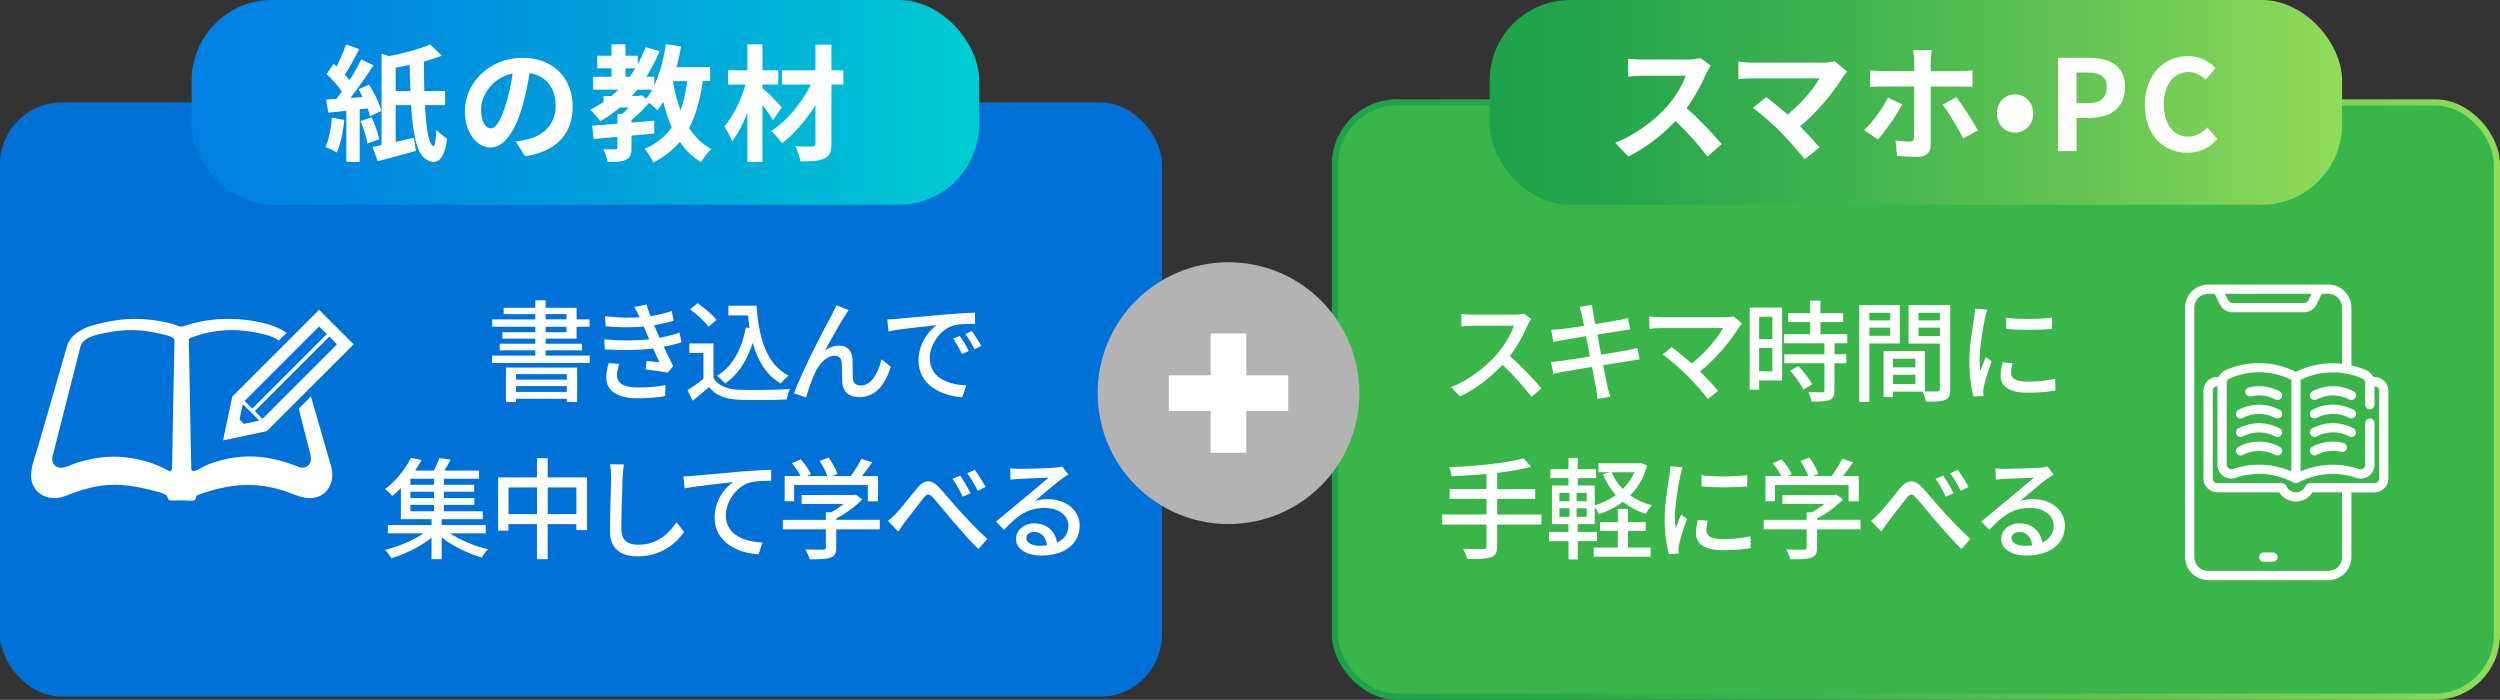 <?xml version="1.0" encoding="UTF-8"?>
<svg id="_レイヤー_2" data-name="レイヤー 2" xmlns="http://www.w3.org/2000/svg" xmlns:xlink="http://www.w3.org/1999/xlink" viewBox="0 0 403.8 113.03">
  <rect x="0" y="0" width="403.8" height="113.03" fill="#333333" stroke="none"/>
  <defs>
    <style>
      .cls-1 {
        fill: url(#_新規グラデーションスウォッチ_4);
      }

      .cls-2 {
        fill: url(#_新規グラデーションスウォッチ_7-2);
      }

      .cls-3 {
        fill: #fff;
      }

      .cls-4 {
        fill: #39b54a;
      }

      .cls-5 {
        fill: #0071d6;
      }

      .cls-6 {
        fill: #b3b3b3;
      }

      .cls-7 {
        fill: none;
        stroke: url(#_新規グラデーションスウォッチ_7);
        stroke-linejoin: round;
      }
    </style>
    <linearGradient id="_新規グラデーションスウォッチ_7" data-name="新規グラデーションスウォッチ 7" x1="215.12" y1="64.53" x2="403.8" y2="64.53" gradientUnits="userSpaceOnUse">
      <stop offset="0" stop-color="#1da24b"/>
      <stop offset=".15" stop-color="#26a64c"/>
      <stop offset=".41" stop-color="#3fb34f"/>
      <stop offset=".73" stop-color="#68c754"/>
      <stop offset="1" stop-color="#91db5a"/>
    </linearGradient>
    <linearGradient id="_新規グラデーションスウォッチ_4" data-name="新規グラデーションスウォッチ 4" x1="30.95" y1="16.54" x2="158.16" y2="16.54" gradientUnits="userSpaceOnUse">
      <stop offset="0" stop-color="#0080e2"/>
      <stop offset=".21" stop-color="#0089e0"/>
      <stop offset=".56" stop-color="#00a2da"/>
      <stop offset="1" stop-color="#00ccd2"/>
    </linearGradient>
    <linearGradient id="_新規グラデーションスウォッチ_7-2" data-name="新規グラデーションスウォッチ 7" x1="240.61" y1="16.54" x2="378.31" y2="16.54" xlink:href="#_新規グラデーションスウォッチ_7"/>
  </defs>
  <g id="_デザイン" data-name="デザイン">
    <g>
      <rect class="cls-5" y="16.54" width="187.68" height="95.99" rx="10" ry="10"/>
      <g>
        <rect class="cls-4" x="215.62" y="16.54" width="187.68" height="95.99" rx="10" ry="10"/>
        <rect class="cls-7" x="215.62" y="16.54" width="187.68" height="95.99" rx="10" ry="10"/>
      </g>
      <g>
        <rect class="cls-1" x="30.95" y="0" width="127.21" height="33.07" rx="13" ry="13"/>
        <g>
          <path class="cls-3" d="M55.62,19.37c-.2,1.93-.63,3.97-1.22,5.27-.41-.28-1.32-.71-1.83-.9.57-1.18.88-3.01,1.04-4.72l2.01.35ZM58.1,17.64v8.51h-2.16v-8.26c-1.04.12-2.04.22-2.91.31l-.35-2.12c.49-.02,1.06-.06,1.65-.1.29-.37.59-.77.88-1.18-.57-.9-1.59-2.02-2.46-2.83l1.14-1.65c.16.12.3.26.47.41.59-1.12,1.18-2.5,1.53-3.56l2.14.77c-.73,1.4-1.59,2.99-2.32,4.13.29.31.53.61.75.88.73-1.16,1.4-2.34,1.89-3.36l1.97.96c-1.1,1.69-2.46,3.66-3.72,5.27l1.97-.14c-.2-.45-.45-.88-.67-1.26l1.71-.75c.85,1.34,1.71,3.09,1.97,4.25l-1.83.85c-.08-.37-.2-.79-.37-1.26l-1.28.14ZM60.04,18.95c.49,1.12,1.02,2.56,1.22,3.54l-1.91.69c-.16-.98-.65-2.48-1.12-3.64l1.81-.59ZM68.63,16.97c.2,3.66.61,6.35,1.36,6.64.24.1.41-.98.47-2.65.43.45,1.26,1.12,1.75,1.45-.37,3.52-1.85,4.34-3.32,3.36-1.59-.79-2.2-4.21-2.5-8.79h-2.48v5.94c.96-.2,1.95-.45,2.95-.67l.31,2.12c-2.1.61-4.36,1.2-6.15,1.67l-.85-2.3c.45-.08.94-.18,1.46-.31v-14.74l1.2.37c2.44-.47,5.03-1.16,6.64-1.89l1.89,1.83c-.88.35-1.85.65-2.89.94,0,1.63.02,3.26.06,4.76h3.36v2.28h-3.26ZM66.29,14.69c-.06-1.34-.1-2.75-.12-4.21-.75.18-1.53.33-2.26.45v3.77h2.38Z"/>
          <path class="cls-3" d="M83.3,22.85c.77-.1,1.34-.2,1.87-.33,2.58-.61,4.58-2.46,4.58-5.39s-1.51-4.86-4.21-5.33c-.29,1.71-.63,3.58-1.2,5.48-1.2,4.07-2.95,6.55-5.15,6.55s-4.11-2.46-4.11-5.86c0-4.64,4.05-8.63,9.28-8.63s8.14,3.48,8.14,7.88-2.61,7.25-7.69,8.02l-1.51-2.38ZM81.73,16.75c.47-1.49.83-3.22,1.08-4.89-3.34.69-5.11,3.62-5.11,5.84,0,2.04.81,3.03,1.57,3.03.83,0,1.65-1.26,2.46-3.99Z"/>
          <path class="cls-3" d="M113.51,13.1c-.43,3.01-1.12,5.5-2.2,7.57.92,1.45,2.1,2.63,3.6,3.4-.55.49-1.3,1.45-1.67,2.12-1.4-.83-2.52-1.93-3.44-3.28-1.12,1.34-2.52,2.44-4.29,3.34-.22-.57-.94-1.69-1.38-2.2,1.91-.85,3.32-1.99,4.38-3.48-.57-1.24-1.02-2.63-1.38-4.13-.3.51-.61.98-.94,1.4-.26-.31-.83-.83-1.34-1.24-.81.96-1.85,1.99-2.85,2.79v.41c1.22-.08,2.46-.2,3.68-.31v2.08c-1.22.12-2.46.22-3.68.33v1.99c0,1.04-.18,1.59-.92,1.93-.73.33-1.67.35-2.93.35-.1-.63-.41-1.49-.69-2.06.77.02,1.67.02,1.91,0,.26,0,.35-.06.35-.28v-1.73c-1.4.12-2.71.24-3.83.35l-.24-2.16c1.14-.08,2.54-.18,4.07-.31v-1.59h.79c.35-.31.71-.65,1.06-1.02h-1.45c-1,.83-2.04,1.57-3.16,2.2-.33-.47-1.14-1.4-1.63-1.85.75-.37,1.46-.79,2.14-1.24v-.98h1.3c.39-.33.75-.67,1.12-1.02h-4.09v-2.08h2.97v-1.36h-2.3v-2.04h2.3v-1.85h2.26v1.85h1.97v1.38c.49-.85.92-1.79,1.28-2.75l2.24.63c-.59,1.49-1.3,2.85-2.12,4.13h1.28v1.38c.9-1.89,1.51-4.23,1.87-6.64l2.46.37c-.2,1.14-.45,2.26-.73,3.34h5.42v2.24h-1.2ZM101.03,12.41h.67c.33-.45.63-.9.92-1.36h-1.59v1.36ZM103.66,15.38l.71.57c.35-.43.67-.92.98-1.47h-2.42c-.28.35-.57.69-.88,1.02h1.18l.43-.12ZM108.68,13.1c.29,1.69.69,3.28,1.24,4.74.51-1.38.85-2.97,1.08-4.74h-2.32Z"/>
          <path class="cls-3" d="M124.88,19.41c-.41-.65-1.06-1.59-1.73-2.46v9.2h-2.44v-7.88c-.71,1.77-1.55,3.42-2.48,4.56-.24-.75-.81-1.77-1.24-2.42,1.45-1.63,2.73-4.32,3.42-6.76h-2.83v-2.3h3.13v-4.19h2.44v4.19h2.56v2.3h-2.56v.55c.81.67,2.69,2.63,3.13,3.13l-1.41,2.08ZM136.22,13.65h-1.93v9.53c0,1.4-.3,2.04-1.14,2.42-.81.41-2.12.47-3.87.47-.1-.69-.47-1.77-.81-2.44,1.12.04,2.38.04,2.73.04.37-.02.51-.12.51-.49v-6.19c-1.51,2.42-3.46,4.68-5.41,6.17-.41-.63-1.12-1.49-1.75-1.99,2.52-1.59,4.97-4.56,6.43-7.51h-4.68v-2.3h5.41v-4.15h2.58v4.15h1.93v2.3Z"/>
        </g>
      </g>
      <g>
        <rect class="cls-2" x="240.61" y="0" width="137.69" height="33.07" rx="13" ry="13"/>
        <g>
          <path class="cls-3" d="M276.32,10.6c-.16.22-.53.85-.71,1.26-.69,1.59-1.83,3.77-3.2,5.6,2.01,1.75,4.48,4.36,5.68,5.82l-2.32,2.02c-1.32-1.83-3.22-3.91-5.13-5.76-2.16,2.28-4.86,4.4-7.65,5.72l-2.1-2.2c3.28-1.24,6.43-3.7,8.35-5.84,1.34-1.53,2.58-3.54,3.03-4.99h-6.9c-.86,0-1.97.12-2.4.14v-2.89c.55.08,1.79.14,2.4.14h7.17c.9,0,1.71-.12,2.12-.26l1.67,1.24Z"/>
          <path class="cls-3" d="M298.36,11.58c-.29.33-.55.59-.69.85-1.46,2.38-4.07,5.64-6.94,7.96,1.16,1.16,2.36,2.48,3.15,3.44l-2.38,1.89c-.86-1.14-2.57-3.03-3.89-4.4-1.18-1.2-3.26-3.03-4.48-3.91l2.16-1.73c.81.61,2.16,1.71,3.44,2.83,2.3-1.83,4.21-4.19,5.17-5.86h-10.77c-.81,0-1.91.1-2.34.14v-2.85c.53.08,1.65.18,2.34.18h11.3c.77,0,1.47-.08,1.89-.22l2.04,1.67Z"/>
          <path class="cls-3" d="M307.25,16.85c-.94,1.81-2.83,4.48-3.93,5.68l-2.22-1.51c1.36-1.28,2.99-3.52,3.83-5.25l2.32,1.08ZM311.85,13.96v9.47c0,1.18-.69,1.91-2.14,1.91-1.08,0-2.28-.06-3.3-.18l-.24-2.5c.85.16,1.75.22,2.26.22s.71-.2.73-.73c.02-.75.02-7.21.02-8.16v-.02h-5.17c-.61,0-1.38.02-1.95.08v-2.69c.61.06,1.32.14,1.95.14h5.17v-1.63c0-.53-.1-1.42-.16-1.77h3.01c-.06.28-.18,1.26-.18,1.79v1.61h4.72c.59,0,1.47-.06,2.02-.14v2.67c-.63-.04-1.42-.06-2-.06h-4.74ZM315.99,15.71c1.04,1.3,2.67,3.87,3.48,5.35l-2.38,1.3c-.88-1.73-2.34-4.19-3.32-5.46l2.22-1.2Z"/>
          <path class="cls-3" d="M322.54,18.33c0-1.79,1.3-3.09,2.93-3.09s2.93,1.3,2.93,3.09-1.3,3.09-2.93,3.09-2.93-1.3-2.93-3.09Z"/>
          <path class="cls-3" d="M332.39,9.34h4.95c3.34,0,5.9,1.16,5.9,4.72s-2.58,4.99-5.82,4.99h-2.01v5.35h-3.01v-15.06ZM337.21,16.67c2.08,0,3.07-.88,3.07-2.61s-1.1-2.34-3.17-2.34h-1.71v4.95h1.81Z"/>
          <path class="cls-3" d="M346.43,16.93c0-4.97,3.2-7.88,7-7.88,1.91,0,3.44.92,4.42,1.93l-1.59,1.91c-.75-.73-1.63-1.26-2.77-1.26-2.28,0-3.99,1.95-3.99,5.19s1.55,5.25,3.93,5.25c1.28,0,2.3-.61,3.11-1.49l1.59,1.87c-1.24,1.45-2.85,2.22-4.8,2.22-3.81,0-6.9-2.73-6.9-7.76Z"/>
        </g>
      </g>
      <g>
        <path class="cls-3" d="M95.26,57.44v1.19h-15.78v-1.19h6.98v-.85h-5.75v-1.07h5.75v-.82h-5.32v-1.05h5.32v-.87h-6.96v-1.19h6.96v-.85h-5.11v-1.02h5.11v-1.21h1.67v1.21h5v1.87h2.1v1.19h-2.1v1.92h-5v.82h5.88v1.07h-5.88v.85h7.12ZM81.72,59.37h11.5v5.56h-1.67v-.52h-8.21v.53h-1.62v-5.57ZM83.34,60.43v.89h8.21v-.89h-8.21ZM91.55,63.3v-.94h-8.21v.94h8.21ZM88.13,51.58h3.37v-.85h-3.37v.85ZM88.13,53.65h3.37v-.87h-3.37v.87Z"/>
        <path class="cls-3" d="M110.08,55.27c-.75.27-1.75.52-2.88.73.5,1.03,1.03,2.17,1.53,3.12l-.84,1.07c-.93-.18-2.47-.39-3.61-.53l.14-1.35c.8.09,1.57.16,2.08.21-.3-.68-.64-1.46-1-2.23-2.23.28-5.09.32-7.82.14l-.07-1.62c2.67.25,5.18.23,7.25,0l-.48-1.12c-.14-.32-.29-.64-.41-.94-1.76.16-3.97.16-6.14-.05l-.11-1.62c2.07.23,3.94.28,5.59.18l-.14-.3c-.29-.61-.46-.94-.73-1.37l2-.41c.14.57.37,1.21.62,1.89,1.21-.2,2.39-.48,3.44-.84l.3,1.57c-.91.3-1.98.53-3.15.73l.32.75c.14.32.34.77.57,1.28,1.37-.25,2.42-.57,3.21-.85l.34,1.58ZM100.05,58.78c-.21.55-.41,1.32-.41,1.76,0,1.25.94,2.05,3.37,2.05,1.53,0,3.22-.12,4.47-.39l-.05,1.78c-1.03.2-2.8.36-4.36.36-3.22,0-5.15-1.1-5.15-3.42,0-.77.21-1.64.41-2.28l1.73.14Z"/>
        <path class="cls-3" d="M115.24,61.09c.78,1.23,2.24,1.8,4.2,1.87,1.98.07,5.93.02,8.16-.12-.2.39-.46,1.18-.55,1.69-2.01.09-5.59.12-7.62.04-2.26-.09-3.79-.68-4.92-2.05-.84.73-1.69,1.44-2.62,2.21l-.85-1.71c.8-.5,1.75-1.16,2.58-1.83v-4.18h-2.28v-1.53h3.9v5.63ZM114.42,52.78c-.57-.84-1.85-2.03-2.97-2.81l1.23-1c1.1.77,2.44,1.87,3.04,2.72l-1.3,1.09ZM122.2,49.38c.36,5.25,1.6,9.47,5.2,11.31-.39.27-.98.85-1.3,1.26-2.35-1.39-3.72-3.69-4.52-6.57-.91,2.88-2.35,5.08-4.45,6.57-.27-.32-.91-.94-1.3-1.25,2.53-1.57,3.97-4.27,4.63-7.8l.61.09c-.11-.66-.18-1.35-.25-2.05h-3.17v-1.57h4.56Z"/>
        <path class="cls-3" d="M136.51,50.94c-.82,1.25-2.39,4.06-3.28,5.7.78-.59,1.57-.82,2.33-.82,1.25,0,2.07.8,2.14,2.23.04.93,0,2.3.07,3.12.05.78.61,1.1,1.28,1.1,1.78,0,2.85-2.21,3.33-4.24l1.5,1.21c-.93,2.94-2.47,4.91-5.11,4.91-1.91,0-2.65-1.18-2.72-2.31-.05-1-.04-2.4-.09-3.26-.04-.69-.45-1.12-1.17-1.12-1.32,0-2.49,1.35-3.15,2.76-.5,1.03-1.19,3.06-1.44,3.97l-1.96-.66c1.3-3.56,5.16-10.99,6.11-12.68.21-.45.5-.93.75-1.55l1.98.8c-.16.21-.36.53-.55.84Z"/>
        <path class="cls-3" d="M144.97,51.49c1.28-.12,4.43-.43,7.67-.69,1.87-.16,3.65-.27,4.84-.3l.02,1.8c-.98,0-2.51.02-3.44.25-2.33.71-3.88,3.21-3.88,5.29,0,3.22,2.99,4.27,5.89,4.42l-.64,1.89c-3.46-.18-7.07-2.03-7.07-5.91,0-2.67,1.55-4.81,2.97-5.72-1.53.16-5.86.59-7.83,1.01l-.18-1.94c.68-.02,1.28-.05,1.64-.09ZM156.47,56.69l-1.1.5c-.43-.91-.89-1.73-1.42-2.49l1.07-.46c.43.62,1.09,1.71,1.46,2.46ZM158.5,55.88l-1.09.53c-.46-.91-.93-1.69-1.5-2.46l1.07-.48c.43.61,1.12,1.67,1.51,2.4Z"/>
        <path class="cls-3" d="M72.69,86.14c1.66,1.12,4.04,2.08,6.14,2.58-.34.34-.8.94-1.01,1.35-2.21-.66-4.7-1.85-6.48-3.26v3.51h-1.64v-3.47c-1.8,1.44-4.29,2.67-6.46,3.31-.25-.39-.73-1.02-1.07-1.35,2.14-.5,4.56-1.51,6.25-2.67h-5.77v-1.34h7.05v-.94h-4.95v-5.02c-.43.45-.89.87-1.39,1.28-.27-.37-.82-.87-1.17-1.12,1.96-1.48,3.4-3.45,4.18-5.04l1.73.34c-.32.55-.66,1.14-1.05,1.71h3.03c.34-.66.68-1.42.87-2.01l1.83.23c-.32.62-.66,1.25-1,1.78h5.59v1.32h-5.68v.98h4.9v1.12h-4.9v1.02h4.93v1.1h-4.93v1.03h6.29v1.28h-6.64v.94h7.12v1.34h-5.77ZM70.1,77.33h-3.81v.98h3.81v-.98ZM70.1,79.43h-3.81v1.02h3.81v-1.02ZM66.29,82.58h3.81v-1.03h-3.81v1.03Z"/>
        <path class="cls-3" d="M94.82,77.11v8.51h-1.73v-.96h-4.63v5.66h-1.73v-5.66h-4.61v1.05h-1.66v-8.6h6.27v-3.1h1.73v3.1h6.36ZM86.74,83.04v-4.31h-4.61v4.31h4.61ZM93.1,83.04v-4.31h-4.63v4.31h4.63Z"/>
        <path class="cls-3" d="M100.77,75.01c-.11.64-.16,1.39-.2,2.01-.07,1.96-.21,6.02-.21,8.48,0,1.85,1.17,2.49,2.69,2.49,3.1,0,4.93-1.75,6.2-3.63l1.26,1.55c-1.17,1.67-3.54,3.95-7.5,3.95-2.69,0-4.49-1.16-4.49-4.08,0-2.51.18-7.05.18-8.76,0-.73-.05-1.44-.18-2.03l2.24.02Z"/>
        <path class="cls-3" d="M112.03,76.85c1.3-.11,4.43-.41,7.67-.69,1.89-.14,3.65-.25,4.86-.28v1.78c-.98,0-2.49.02-3.42.27-2.35.69-3.9,3.21-3.9,5.29,0,3.21,2.99,4.27,5.91,4.4l-.64,1.91c-3.45-.18-7.09-2.03-7.09-5.93,0-2.65,1.55-4.79,2.99-5.72-1.55.18-5.88.61-7.83,1.01l-.2-1.94c.7-.02,1.3-.05,1.64-.09Z"/>
        <path class="cls-3" d="M142.09,85.5h-7.02v2.97c0,.91-.23,1.37-.96,1.62-.73.23-1.78.25-3.33.25-.12-.46-.45-1.14-.69-1.6,1.25.05,2.49.05,2.85.04.36-.02.45-.09.45-.36v-2.92h-6.94v-1.53h6.94v-1.23h.84c.69-.37,1.41-.85,2.01-1.34h-6.77v-1.44h8.35l.36-.09,1.07.8c-1.07,1.14-2.63,2.28-4.17,3.06v.23h7.02v1.53ZM128.29,80.96h-1.55v-4.08h2.56c-.32-.64-.87-1.44-1.39-2.05l1.42-.64c.64.71,1.35,1.71,1.66,2.39l-.64.3h3.29c-.25-.71-.77-1.69-1.25-2.44l1.44-.53c.61.8,1.21,1.92,1.44,2.64l-.87.34h3.01c.62-.82,1.32-1.94,1.73-2.78l1.75.55c-.52.77-1.1,1.55-1.66,2.23h2.58v4.08h-1.64v-2.62h-11.9v2.62Z"/>
        <path class="cls-3" d="M144.78,82.88c.89-.91,2.33-2.83,3.38-4.08,1.1-1.28,2.14-1.44,3.37-.23,1.09,1.12,2.49,2.9,3.6,4.08,1.09,1.19,2.72,2.94,4.34,4.4l-1.44,1.62c-1.3-1.23-2.85-3.03-4.02-4.38-1.12-1.3-2.46-2.97-3.28-3.88-.69-.77-1.03-.66-1.58.05-.77.96-2.16,2.81-2.99,3.86-.39.5-.78,1.14-1.07,1.55l-1.66-1.73c.46-.37.86-.75,1.35-1.26ZM156.78,79.66l-1.28.57c-.48-1.02-1.03-2.03-1.66-2.88l1.26-.53c.46.69,1.26,2.01,1.67,2.85ZM159.19,78.66l-1.26.61c-.52-1.01-1.09-1.99-1.71-2.83l1.23-.57c.48.68,1.32,1.98,1.75,2.8Z"/>
        <path class="cls-3" d="M172.54,76.65c-.36.23-.77.5-1.09.73-.91.64-3.04,2.51-4.29,3.54.71-.23,1.39-.3,2.08-.3,2.96,0,5.15,1.82,5.15,4.27,0,2.83-2.26,4.84-6.21,4.84-2.44,0-4.08-1.1-4.08-2.69,0-1.3,1.19-2.51,2.92-2.51,2.19,0,3.46,1.41,3.7,3.1,1.19-.53,1.85-1.48,1.85-2.76,0-1.66-1.67-2.83-3.83-2.83-2.81,0-4.49,1.32-6.57,3.53l-1.3-1.32c1.37-1.12,3.58-2.97,4.61-3.83.98-.82,3.01-2.51,3.9-3.28-.93.04-3.93.16-4.86.21-.44.04-.91.07-1.3.12l-.05-1.83c.44.05.98.09,1.41.09.93,0,4.92-.11,5.88-.2.61-.07.93-.11,1.12-.18l.96,1.28ZM169.11,88.07c-.14-1.3-.91-2.15-2.08-2.15-.73,0-1.26.43-1.26.98,0,.77.91,1.25,2.1,1.25.45,0,.86-.02,1.25-.07Z"/>
      </g>
      <g>
        <path class="cls-3" d="M247.3,51.51c-.12.18-.39.62-.52.93-.62,1.46-1.67,3.47-2.92,5.07,1.83,1.57,3.99,3.86,5.09,5.22l-1.58,1.39c-1.16-1.6-2.94-3.56-4.7-5.2-1.91,2.03-4.29,3.94-6.86,5.11l-1.44-1.5c2.88-1.1,5.56-3.24,7.32-5.22,1.21-1.35,2.4-3.31,2.83-4.7h-6.54c-.69,0-1.66.09-1.94.11v-2.01c.36.05,1.39.12,1.94.12h6.61c.66,0,1.25-.07,1.55-.18l1.16.85Z"/>
        <path class="cls-3" d="M264.83,58.05c-.41.04-1.05.16-1.73.27-.93.14-2.49.39-4.15.66.32,1.6.57,2.94.68,3.42.12.52.29,1.14.46,1.67l-2.05.36c-.09-.62-.14-1.19-.25-1.73-.07-.45-.34-1.78-.64-3.44-1.94.32-3.74.62-4.58.78-.73.12-1.26.23-1.66.34l-.41-1.91c.45-.02,1.19-.11,1.69-.18.87-.12,2.69-.41,4.61-.71l-.62-3.28c-1.64.27-3.12.52-3.74.62-.61.11-1.07.21-1.53.32l-.37-1.96c.5-.04,1-.07,1.55-.12.66-.07,2.14-.28,3.76-.53-.18-.89-.3-1.53-.36-1.78-.11-.48-.21-.89-.36-1.28l2-.32c.05.34.11.89.2,1.28.04.21.16.89.34,1.82,1.62-.27,3.13-.52,3.83-.66.55-.11,1.1-.23,1.46-.34l.34,1.87c-.32.04-.93.12-1.42.2-.78.12-2.28.36-3.88.61l.62,3.26c1.73-.28,3.31-.55,4.17-.71.68-.14,1.26-.27,1.67-.39l.37,1.87Z"/>
        <path class="cls-3" d="M281.39,52.24c-.21.23-.39.45-.52.62-1.28,2.1-3.56,4.99-6.29,7.12,1.05,1.05,2.21,2.3,2.92,3.15l-1.64,1.32c-.71-.96-2.15-2.56-3.29-3.74-1.07-1.05-3.01-2.76-4.01-3.45l1.46-1.19c.68.5,2.03,1.58,3.21,2.64,2.35-1.8,4.22-4.18,5.09-5.72h-10.01c-.71,0-1.55.07-1.92.11v-1.99c.48.07,1.32.14,1.92.14h10.29c.57,0,1.07-.05,1.37-.16l1.41,1.16Z"/>
        <path class="cls-3" d="M287.84,61.45h-3.7v1.5h-1.53v-13.27h5.24v11.77ZM284.13,51.17v3.58h2.14v-3.58h-2.14ZM286.27,59.97v-3.76h-2.14v3.76h2.14ZM296.3,55.43v1.78h1.91v1.46h-1.91v4.38c0,.85-.2,1.3-.78,1.55-.62.25-1.53.27-2.92.27-.07-.45-.3-1.09-.53-1.55,1,.04,1.98.04,2.24.04.29-.02.37-.09.37-.34v-4.34h-6.48v-1.46h6.48v-1.78h-6.54v-1.46h4.24v-1.96h-3.56v-1.44h3.56v-2.03h1.66v2.03h3.67v1.44h-3.67v1.96h4.33v1.46h-2.07ZM290.46,59.12c.85.89,1.83,2.1,2.23,2.96l-1.41.85c-.37-.85-1.3-2.12-2.15-3.04l1.33-.77Z"/>
        <path class="cls-3" d="M301.94,55.47v9.44h-1.64v-15.63h6.57v6.2h-4.93ZM301.94,50.52v1.23h3.37v-1.23h-3.37ZM305.31,54.24v-1.32h-3.37v1.32h3.37ZM315.01,62.84c0,.94-.2,1.48-.84,1.76-.62.27-1.6.28-3.1.28-.07-.45-.3-1.16-.52-1.62h-4.81v.89h-1.51v-7.46h6.68v6.52c.87.04,1.73.02,2.01.02.32-.02.41-.11.41-.41v-7.32h-5.06v-6.23h6.73v13.57ZM305.75,57.94v1.39h3.61v-1.39h-3.61ZM309.37,62.02v-1.48h-3.61v1.48h3.61ZM309.87,50.52v1.23h3.47v-1.23h-3.47ZM313.34,54.27v-1.35h-3.47v1.35h3.47Z"/>
        <path class="cls-3" d="M320.98,50.03c-.12.34-.3,1.03-.37,1.35-.3,1.44-.87,4.75-.87,6.64,0,.62.04,1.21.12,1.85.27-.71.62-1.57.89-2.21l.93.71c-.48,1.34-1.1,3.22-1.26,4.11-.05.23-.11.61-.09.8,0,.18.02.45.04.66l-1.6.11c-.36-1.23-.68-3.31-.68-5.7,0-2.64.57-5.63.77-7.03.07-.45.14-1,.16-1.46l1.98.16ZM325.04,58.65c-.14.61-.21,1.09-.21,1.57,0,.8.59,1.42,2.72,1.42,1.58,0,2.92-.14,4.4-.46l.04,1.89c-1.1.21-2.56.36-4.47.36-2.99,0-4.38-1.03-4.38-2.74,0-.69.14-1.41.3-2.17l1.6.14ZM331.43,51.3v1.82c-2.01.2-5.34.21-7.39,0v-1.8c2.01.3,5.56.23,7.39-.02Z"/>
        <path class="cls-3" d="M248.97,84.72h-7.14v3.49c0,1.09-.3,1.55-1.05,1.8-.73.27-1.94.3-3.78.28-.11-.45-.43-1.19-.69-1.64,1.42.05,2.85.05,3.26.04.39,0,.53-.12.53-.5v-3.47h-7.16v-1.62h7.16v-2.53h-5.95v-1.58h5.95v-2.42c-1.91.16-3.85.28-5.64.36-.02-.41-.23-1.09-.39-1.44,4.2-.2,9.22-.66,12-1.46l1.23,1.35c-1.55.45-3.44.75-5.47,1v2.62h6.13v1.58h-6.13v2.53h7.14v1.62Z"/>
        <path class="cls-3" d="M266.05,75.19c-.55,1.99-1.51,3.58-2.74,4.83,1.01.71,2.19,1.26,3.53,1.6-.34.32-.78.93-1.01,1.37-1.41-.43-2.64-1.09-3.69-1.94-1.16.87-2.46,1.53-3.86,1.99-.16-.32-.43-.78-.7-1.12v2.74h-2.74v1.26h3.1v1.48h-3.1v2.96h-1.5v-2.96h-3.13v-1.48h3.13v-1.26h-2.67v-6.25h2.67v-1.18h-2.92v-1.44h2.92v-1.82h1.5v1.82h2.96v1.44h-2.96v1.18h2.74v3.22c1.23-.37,2.39-.93,3.4-1.67-.85-.96-1.55-2.08-2.08-3.37l1.14-.32h-1.85v-1.44h6.55l.28-.05,1.03.41ZM251.87,80.96h1.62v-1.35h-1.62v1.35ZM251.87,83.47h1.62v-1.37h-1.62v1.37ZM256.29,79.61h-1.64v1.35h1.64v-1.35ZM256.29,82.1h-1.64v1.37h1.64v-1.37ZM262.95,88.44h3.67v1.48h-9.21v-1.48h3.9v-2.69h-2.87v-1.42h2.87v-2.14h1.64v2.14h2.87v1.42h-2.87v2.69ZM260.31,76.28c.43,1.02,1.03,1.92,1.8,2.71.78-.77,1.42-1.67,1.89-2.71h-3.69Z"/>
        <path class="cls-3" d="M271.77,75.48c-.12.34-.3,1.03-.37,1.35-.3,1.44-.87,4.75-.87,6.64,0,.62.04,1.21.12,1.85.27-.71.62-1.57.89-2.21l.93.71c-.48,1.34-1.1,3.22-1.26,4.11-.05.23-.11.61-.09.8,0,.18.02.45.04.66l-1.6.11c-.36-1.23-.68-3.31-.68-5.7,0-2.64.57-5.63.77-7.03.07-.45.14-1,.16-1.46l1.98.16ZM275.83,84.09c-.14.61-.21,1.09-.21,1.57,0,.8.59,1.42,2.72,1.42,1.58,0,2.92-.14,4.4-.46l.04,1.89c-1.1.21-2.56.36-4.47.36-2.99,0-4.38-1.03-4.38-2.74,0-.69.14-1.41.3-2.17l1.6.14ZM282.22,76.74v1.82c-2.01.2-5.34.21-7.39,0v-1.8c2.01.3,5.56.23,7.39-.02Z"/>
        <path class="cls-3" d="M300.51,85.5h-7.02v2.97c0,.91-.23,1.37-.96,1.62-.73.23-1.78.25-3.33.25-.12-.46-.45-1.14-.69-1.6,1.25.05,2.49.05,2.85.04.36-.02.45-.09.45-.36v-2.92h-6.94v-1.53h6.94v-1.23h.84c.69-.37,1.41-.85,2.01-1.34h-6.77v-1.44h8.35l.36-.09,1.07.8c-1.07,1.14-2.63,2.28-4.17,3.06v.23h7.02v1.53ZM286.71,80.96h-1.55v-4.08h2.56c-.32-.64-.87-1.44-1.39-2.05l1.42-.64c.64.71,1.35,1.71,1.66,2.39l-.64.3h3.29c-.25-.71-.77-1.69-1.25-2.44l1.44-.53c.61.8,1.21,1.92,1.44,2.64l-.87.34h3.01c.62-.82,1.32-1.94,1.73-2.78l1.75.55c-.52.77-1.1,1.55-1.66,2.23h2.58v4.08h-1.64v-2.62h-11.9v2.62Z"/>
        <path class="cls-3" d="M303.56,82.88c.89-.91,2.33-2.83,3.38-4.08,1.1-1.28,2.14-1.44,3.37-.23,1.09,1.12,2.49,2.9,3.6,4.08,1.09,1.19,2.72,2.94,4.34,4.4l-1.44,1.62c-1.3-1.23-2.85-3.03-4.02-4.38-1.12-1.3-2.46-2.97-3.28-3.88-.69-.77-1.03-.66-1.58.05-.77.96-2.16,2.81-2.99,3.86-.39.5-.78,1.14-1.07,1.55l-1.66-1.73c.46-.37.86-.75,1.35-1.26ZM315.56,79.66l-1.28.57c-.48-1.02-1.03-2.03-1.66-2.88l1.26-.53c.46.69,1.26,2.01,1.67,2.85ZM317.96,78.66l-1.26.61c-.52-1.01-1.09-1.99-1.71-2.83l1.23-.57c.48.68,1.32,1.98,1.75,2.8Z"/>
        <path class="cls-3" d="M331.68,76.65c-.36.23-.77.5-1.09.73-.91.64-3.04,2.51-4.29,3.54.71-.23,1.39-.3,2.08-.3,2.96,0,5.15,1.82,5.15,4.27,0,2.83-2.26,4.84-6.21,4.84-2.44,0-4.08-1.1-4.08-2.69,0-1.3,1.19-2.51,2.92-2.51,2.19,0,3.46,1.41,3.7,3.1,1.19-.53,1.85-1.48,1.85-2.76,0-1.66-1.67-2.83-3.83-2.83-2.81,0-4.49,1.32-6.57,3.53l-1.3-1.32c1.37-1.12,3.58-2.97,4.61-3.83.98-.82,3.01-2.51,3.9-3.28-.93.04-3.93.16-4.86.21-.44.04-.91.07-1.3.12l-.05-1.83c.44.05.98.09,1.41.09.93,0,4.92-.11,5.88-.2.61-.07.93-.11,1.12-.18l.96,1.28ZM328.24,88.07c-.14-1.3-.91-2.15-2.08-2.15-.73,0-1.26.43-1.26.98,0,.77.91,1.25,2.1,1.25.45,0,.86-.02,1.25-.07Z"/>
      </g>
      <g id="Layer_29" data-name="Layer 29">
        <path class="cls-3" d="M383.53,60.88h-.22c-.24-.5-.66-.9-1.17-1.12-.76-.31-1.54-.56-2.34-.75v-9.32c0-2.06-1.67-3.73-3.73-3.73h-19.4c-2.06,0-3.73,1.67-3.73,3.73v40.28c0,2.06,1.67,3.73,3.73,3.73h19.4c2.06,0,3.73-1.67,3.73-3.73v-10.44h3.73c1.24,0,2.24-1,2.24-2.24v-14.17c0-1.24-1-2.24-2.24-2.24ZM373.37,47.45l-.54,1.08c-.13.25-.38.41-.67.41h-11.58c-.28,0-.54-.16-.67-.41l-.54-1.08h14ZM378.31,89.97c0,1.24-1,2.24-2.24,2.24h-19.4c-1.24,0-2.24-1-2.24-2.24v-40.28c0-1.24,1-2.24,2.24-2.24h1.03l.87,1.75c.38.76,1.15,1.24,2,1.24h11.58c.85,0,1.62-.48,2-1.24l.87-1.75h1.03c1.24,0,2.24,1,2.24,2.24v9.06c-2.56-.28-5.15.17-7.46,1.31-3.53-1.77-7.67-1.88-11.3-.3-.51.21-.93.61-1.17,1.11h-.22c-1.24,0-2.24,1-2.24,2.24v14.17c0,1.24,1,2.24,2.24,2.24h10c.92,1.48,2.87,1.94,4.35,1.02.41-.26.76-.6,1.02-1.02h4.77v10.44ZM359.66,61.84c0-.31.19-.58.47-.7,3.19-1.42,6.84-1.34,9.97.21v14.78c-1.65-.7-3.43-1.07-5.23-1.08-1.44,0-2.86.24-4.22.7-.23.08-.49.04-.69-.1-.19-.14-.31-.36-.3-.6v-13.22ZM384.27,77.29c0,.41-.33.75-.75.75h-10.44c-.28,0-.54.16-.67.41l-.07.16c-.41.82-1.41,1.16-2.24.75-.32-.16-.58-.42-.75-.75l-.08-.16c-.13-.25-.38-.41-.67-.41h-10.44c-.41,0-.75-.33-.75-.75v-14.17c0-.41.33-.75.75-.75v12.69c0,.72.34,1.39.92,1.81.59.42,1.35.54,2.04.31,3.1-1.06,6.51-.77,9.39.79.01,0,.02,0,.03,0,.19.09.41.09.6,0,.01,0,.02,0,.03,0,2.88-1.56,6.29-1.84,9.39-.78.69.23,1.45.12,2.04-.31.59-.42.93-1.09.93-1.81v-6.72c0-.41-.33-.75-.75-.75s-.75.33-.75.75v6.72c0,.24-.11.46-.3.6-.2.15-.46.18-.69.1-3.09-1.05-6.45-.92-9.45.37v-14.78c3.13-1.55,6.78-1.63,9.97-.21.28.12.47.39.47.7v3.52c0,.41.33.75.75.75s.75-.33.75-.75v-2.98c.41,0,.75.33.75.75v14.17Z"/>
        <path class="cls-3" d="M367.12,89.23h-1.49c-.41,0-.75.33-.75.75s.33.75.75.75h1.49c.41,0,.75-.33.75-.75s-.33-.75-.75-.75Z"/>
        <path class="cls-3" d="M380.13,63.2c-2.07-1.1-4.56-1.1-6.63,0-.37.18-.52.63-.33,1,.18.37.63.52,1,.33,1.65-.89,3.65-.89,5.3,0,.37.18.82.03,1-.33.18-.37.03-.82-.33-1Z"/>
        <path class="cls-3" d="M380.13,66.18c-2.07-1.1-4.56-1.1-6.63,0-.37.18-.52.63-.33,1,.18.37.63.52,1,.33h0c1.65-.89,3.65-.89,5.3,0,.37.18.82.03,1-.33.18-.37.03-.82-.33-1h0Z"/>
        <path class="cls-3" d="M380.13,69.17c-2.07-1.1-4.56-1.1-6.63,0-.37.18-.52.63-.33,1,.18.37.63.52,1,.33,1.65-.89,3.65-.89,5.3,0,.37.18.82.03,1-.33.18-.37.03-.82-.33-1Z"/>
        <path class="cls-3" d="M378.49,71.53c-1.68-.41-3.46-.19-4.99.62-.37.18-.52.63-.33,1,.18.37.63.52,1,.33,1.21-.65,2.62-.83,3.96-.5.4.11.81-.12.92-.52.11-.4-.12-.81-.52-.92-.01,0-.02,0-.03,0h0Z"/>
        <path class="cls-3" d="M363.57,64.03c1.34-.33,2.75-.15,3.96.5.37.18.82.03,1-.33s.03-.82-.33-1c-1.53-.81-3.31-1.03-4.99-.62-.4.11-.63.52-.52.92.11.38.49.62.88.53h0Z"/>
        <path class="cls-3" d="M362.23,67.52c1.65-.89,3.65-.89,5.3,0,.37.18.82.03,1-.33s.03-.82-.33-1c-2.07-1.1-4.56-1.1-6.63,0-.37.18-.52.63-.33,1,.18.37.63.52,1,.33h0Z"/>
        <path class="cls-3" d="M362.23,70.51c1.65-.89,3.65-.89,5.3,0,.37.18.82.03,1-.33.18-.37.03-.82-.33-1-2.07-1.1-4.56-1.1-6.63,0-.37.18-.52.63-.33,1,.18.37.63.52,1,.33Z"/>
        <path class="cls-3" d="M362.23,73.49c1.65-.89,3.65-.89,5.3,0,.37.18.82.03,1-.33.18-.37.03-.82-.33-1-2.07-1.1-4.56-1.1-6.63,0-.37.18-.52.63-.33,1,.18.37.63.52,1,.33Z"/>
      </g>
      <g>
        <path class="cls-3" d="M53.11,74.06c-.73-2.52-1.45-5.05-2.18-7.57-.24-.82-.47-1.64-.71-2.46l-1.97,1.97c.64,2.51,1.28,5.02,1.91,7.53.31,1.24-.51,2.34-1.87,1.91-2.22-.92-4.67-1.57-7.08-1.7-2.74-.14-5.54.42-8.06,1.47-.28.12-2.19,1.49-2.26.52-.04-2.27-.08-4.54-.13-6.81-.09-4.69-.17-9.38-.26-14.07,0-.27.64-.4.78-.45,1.06-.4,2.17-.68,3.29-.86,2.73-.44,5.41-.22,8.08.46.85.22,1.74.48,2.37,1.03l1.27-1.26c-.41-.31-.87-.58-1.36-.79-2.26-1.01-5.13-1.41-7.59-1.47-2.62-.06-5.3.35-7.78,1.2-.48.17-1.27-.27-1.77-.41-.58-.16-1.17-.29-1.76-.4-1.31-.24-2.63-.37-3.96-.39-2.54-.04-5.13.45-7.56,1.18-.53.2-.15.06-.03.01-1.51.57-3.17,1.51-3.65,3.17-.12.42-.24.83-.36,1.25-.6,2.1-1.21,4.2-1.81,6.3-.83,2.87-1.65,5.74-2.48,8.61-.48,1.67-1.43,3.82-1.08,5.57.44,2.18,2.56,3.18,4.62,2.76.72-.15,1.39-.48,2.08-.73,1.15-.41,2.33-.76,3.53-1.01,2.89-.6,5.83-.28,8.67.45.63.16,3.01.57,3.08,1.28.07.66.83.48,1.3.48h1.43c.44,0,1.17.15,1.58-.03.42-.18.1-.63.49-.8.53-.23,1.08-.42,1.64-.59,1.29-.4,2.62-.7,3.97-.9,2.87-.42,5.58-.12,8.34.75,1.61.51,3.18,1.45,4.93,1.13,2.39-.42,3.36-2.86,2.74-5.04-.11-.43-.25-.86-.37-1.28ZM28.07,60.43c-.1,5.04-.19,10.08-.28,15.13,0,.34-.1.55-.47.54-2.04-1.21-4.47-1.91-6.81-2.21-2.75-.35-5.45.03-8.09.85-.82.25-1.73.81-2.6.81-.99,0-1.57-.88-1.34-1.81.61-2.39,1.21-4.78,1.82-7.16.71-2.81,1.42-5.61,2.14-8.42.18-.7.35-1.4.53-2.1.43-1.71,2.85-2.04,4.3-2.34,2.7-.56,5.43-.55,8.12.08.46.11,2.8.47,2.79,1.14-.04,1.83-.07,3.67-.1,5.5Z"/>
        <path class="cls-3" d="M36.01,71.14l7.08-1.5,14.03-14.02-5.58-5.58-14.02,14.02-1.5,7.08ZM54.43,55.61l-12.03,12.03-1.24-1.24,12.03-12.03,1.24,1.24ZM51.54,52.73l1.24,1.24-12.03,12.03-1.24-1.24,12.03-12.03ZM39.23,65.28l2.64,2.65-2.46.54-.73-.72.54-2.46Z"/>
      </g>
      <circle class="cls-6" cx="198.43" cy="63.5" r="21.14"/>
      <g>
        <rect class="cls-3" x="188.79" y="60.62" width="19.28" height="5.76"/>
        <rect class="cls-3" x="188.79" y="60.62" width="19.28" height="5.76" transform="translate(261.92 -134.93) rotate(90)"/>
      </g>
    </g>
  </g>
</svg>